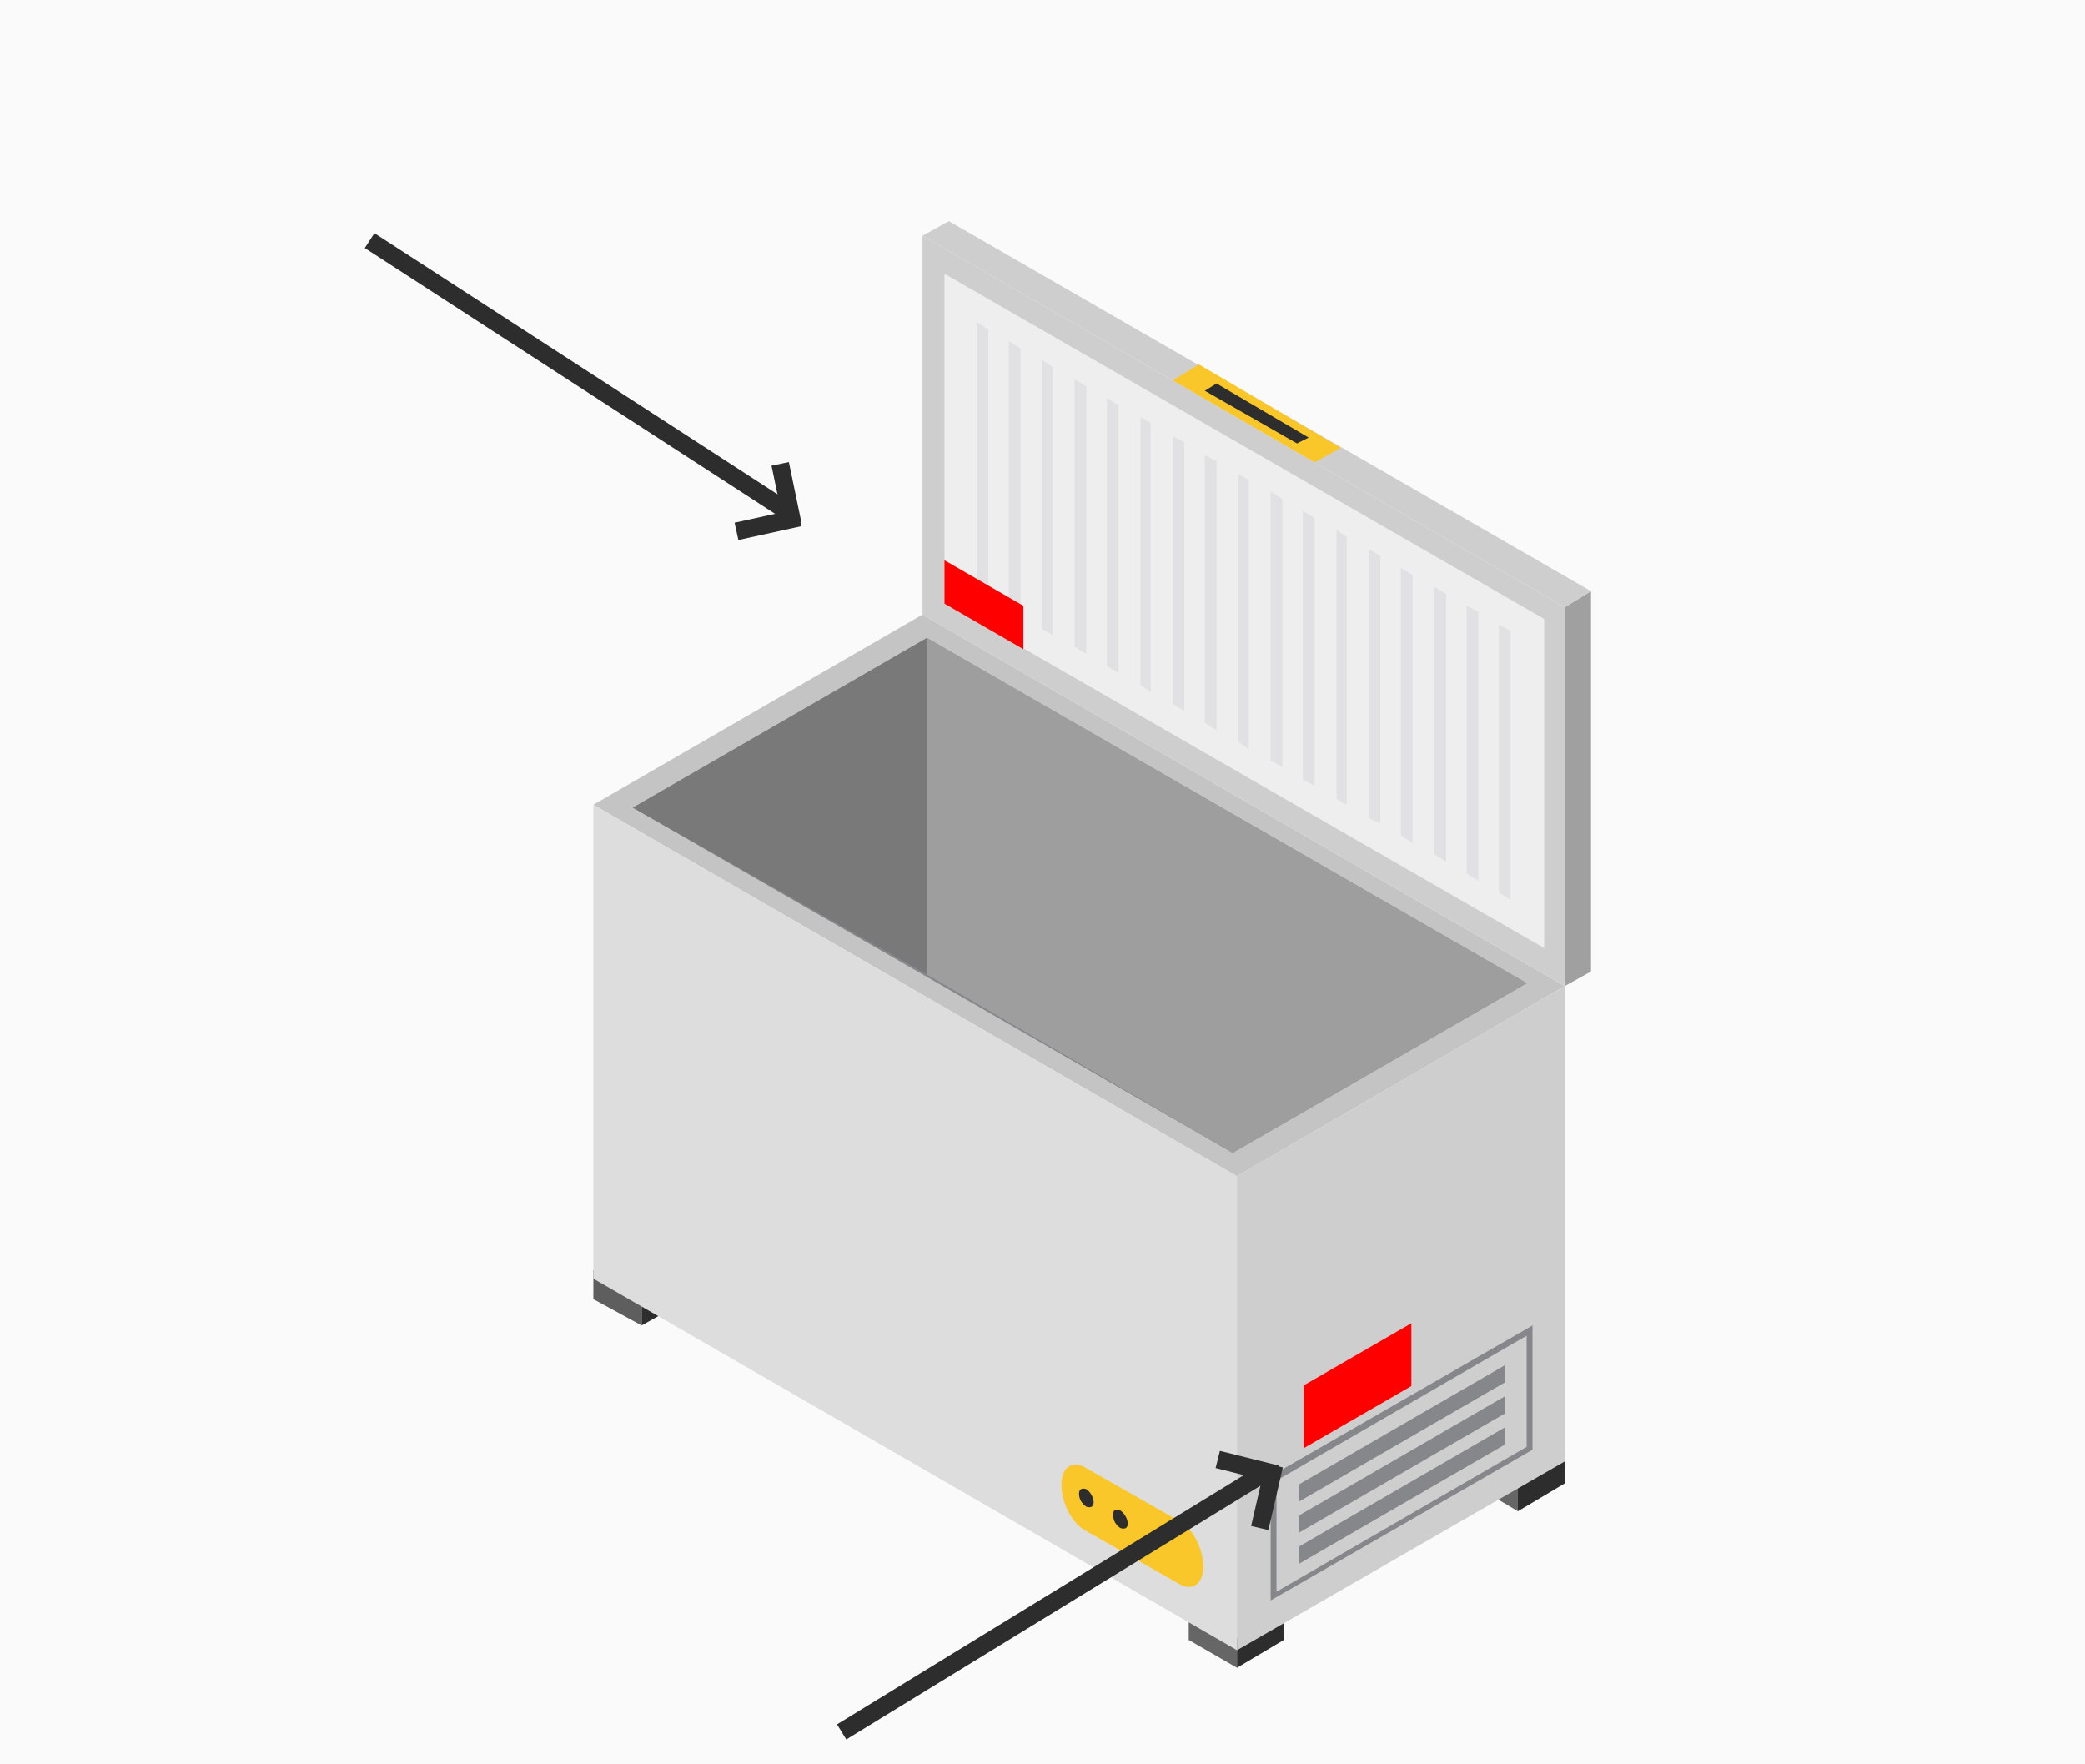 <svg width="260" height="220" viewBox="0 0 260 220" fill="none" xmlns="http://www.w3.org/2000/svg">
<rect width="260" height="220" fill="#FAFAFA"/>
<path d="M154.254 207.96L148.235 204.495V201.029L154.254 204.312V207.96Z" fill="#666666"/>
<path d="M154.254 207.96L160.092 204.495V201.029L154.254 204.312V207.96Z" fill="#2D2D2D"/>
<path d="M80.013 165.279L73.993 161.996V158.348L80.013 161.814V165.279Z" fill="#5E5E5E"/>
<path d="M80.013 165.279L85.85 161.996V158.348L80.013 161.814V165.279Z" fill="#2D2D2D"/>
<path d="M189.278 188.444L183.44 184.978V181.33L189.278 184.796V188.444Z" fill="#666666"/>
<path d="M189.278 188.444L195.115 184.978V181.33L189.278 184.796V188.444Z" fill="#2D2D2D"/>
<path d="M154.255 146.675L73.993 100.346L115.036 76.634L195.115 122.963L154.255 146.675Z" fill="#C4C4C4"/>
<path d="M153.707 143.756L78.918 100.71L115.583 79.552L190.372 122.598L153.707 143.756Z" fill="#86878A"/>
<path d="M154.255 205.772L73.993 159.443V100.346L154.255 146.675V205.772Z" fill="#DEDDDD"/>
<path d="M147.141 197.564L135.284 190.815C133.642 189.903 132.365 187.349 132.365 185.161C132.365 182.972 133.642 182.06 135.284 182.972L147.141 189.721C148.782 190.633 150.059 193.186 150.059 195.375C150.059 197.381 148.782 198.476 147.141 197.564Z" fill="#FAC72B"/>
<path d="M136.378 187.333C136.378 187.88 136.013 188.063 135.466 187.88C134.919 187.515 134.554 186.968 134.554 186.239C134.554 185.691 134.919 185.509 135.466 185.691C136.013 186.056 136.378 186.786 136.378 187.333Z" fill="#2D2D2D"/>
<path d="M195.115 182.242L154.254 205.772V146.675L195.115 122.963V182.242Z" fill="#CECECE"/>
<path d="M158.45 199.57V184.066L191.102 165.279V180.783L158.45 199.57ZM159.18 184.614V198.476L190.372 180.418V166.556L159.18 184.614Z" fill="#85878A"/>
<path d="M198.398 73.716V121.139L195.115 122.963V75.722L198.398 73.716Z" fill="#A0A0A0"/>
<path d="M195.115 75.722L115.036 29.393L118.32 27.569L198.398 73.716L195.115 75.722Z" fill="#CECECE"/>
<path d="M163.922 57.664L146.229 47.45L149.512 45.444L167.206 55.84L163.922 57.664Z" fill="#FAC72B"/>
<path d="M161.734 55.293L150.242 48.727L151.701 47.815L163.193 54.564L161.734 55.293Z" fill="#2D2D2D"/>
<path d="M195.115 122.963L115.036 76.634V29.393L195.115 75.722V122.963Z" fill="#CECECE"/>
<path d="M192.561 118.221L117.772 75.175V34.135L192.561 77.181V118.221Z" fill="#EEEEEE"/>
<path d="M123.244 74.445L121.785 73.716V40.154L123.244 41.066V74.445Z" fill="#E1E1E3"/>
<path d="M127.258 76.816L125.798 76.087V42.526L127.258 43.438V76.816Z" fill="#E1E1E3"/>
<path d="M131.271 79.188L129.994 78.458V44.897L131.271 45.809V79.188Z" fill="#E1E1E3"/>
<path d="M135.466 81.559L134.007 80.647V47.268L135.466 48.18V81.559Z" fill="#E1E1E3"/>
<path d="M139.479 83.93L138.02 83.018V49.639L139.479 50.551V83.93Z" fill="#E1E1E3"/>
<path d="M143.492 86.301L142.215 85.389V52.01L143.492 52.74V86.301Z" fill="#E1E1E3"/>
<path d="M147.688 88.672L146.229 87.76V54.381L147.688 55.111V88.672Z" fill="#E1E1E3"/>
<path d="M151.701 91.043L150.242 90.131V56.752L151.701 57.482V91.043Z" fill="#E1E1E3"/>
<path d="M155.714 93.415L154.437 92.503V59.124L155.714 59.853V93.415Z" fill="#E1E1E3"/>
<path d="M159.909 95.603L158.45 94.874V61.312L159.909 62.224V95.603Z" fill="#E1E1E3"/>
<path d="M163.923 97.975L162.463 97.245V63.684L163.923 64.596V97.975Z" fill="#E1E1E3"/>
<path d="M167.936 100.346L166.659 99.616V66.055L167.936 66.967V100.346Z" fill="#E1E1E3"/>
<path d="M172.131 102.717L170.671 101.987V68.426L172.131 69.338V102.717Z" fill="#E1E1E3"/>
<path d="M176.144 105.088L174.685 104.176V70.797L176.144 71.709V105.088Z" fill="#E1E1E3"/>
<path d="M180.34 107.459L178.88 106.547V73.168L180.34 74.08V107.459Z" fill="#E1E1E3"/>
<path d="M184.352 109.83L182.893 108.918V75.54L184.352 76.269V109.83Z" fill="#E1E1E3"/>
<path d="M188.366 112.202L186.906 111.29V77.911L188.366 78.64V112.202Z" fill="#E1E1E3"/>
<path d="M115.583 79.552V121.504L78.918 100.71L115.583 79.552Z" fill="#797979"/>
<path d="M115.583 79.552L190.372 122.598L153.707 143.756L115.583 121.504V79.552Z" fill="#9E9E9E"/>
<path d="M140.629 189.999C140.629 190.546 140.264 190.729 139.717 190.546C139.17 190.182 138.805 189.634 138.805 188.905C138.805 188.175 139.17 188.175 139.717 188.358C140.264 188.722 140.629 189.452 140.629 189.999Z" fill="#2D2D2D"/>
<path d="M187.636 172.393L161.985 187.24V185.095L187.636 170.249V172.393Z" fill="#85878A"/>
<path d="M187.636 176.27L161.985 191.116V188.972L187.636 174.125V176.27Z" fill="#85878A"/>
<path d="M187.636 180.146L161.985 194.993V192.848L187.636 178.002V180.146Z" fill="#85878A"/>
<rect width="11.366" height="5.411" transform="matrix(0.866 0.5 -2.20305e-08 1 117.772 69.856)" fill="#FF0000"/>
<rect width="7.834" height="15.497" transform="matrix(-4.37114e-08 1 -0.866 0.5 176 165)" fill="#FF0000"/>
<path d="M46.092 29.997L98.239 63.784" stroke="#2D2D2D" stroke-width="2.209"/>
<path d="M91.839 66.256L99.688 64.533" stroke="#2D2D2D" stroke-width="2.209"/>
<path d="M97.29 57.843L98.839 65.301" stroke="#2D2D2D" stroke-width="2.209"/>
<path d="M104.953 215.963L157.603 183.711" stroke="#2D2D2D" stroke-width="2.209"/>
<path d="M157.092 190.538L158.895 182.732" stroke="#2D2D2D" stroke-width="2.209"/>
<path d="M151.855 181.99L159.223 183.829" stroke="#2D2D2D" stroke-width="2.209"/>
</svg>
